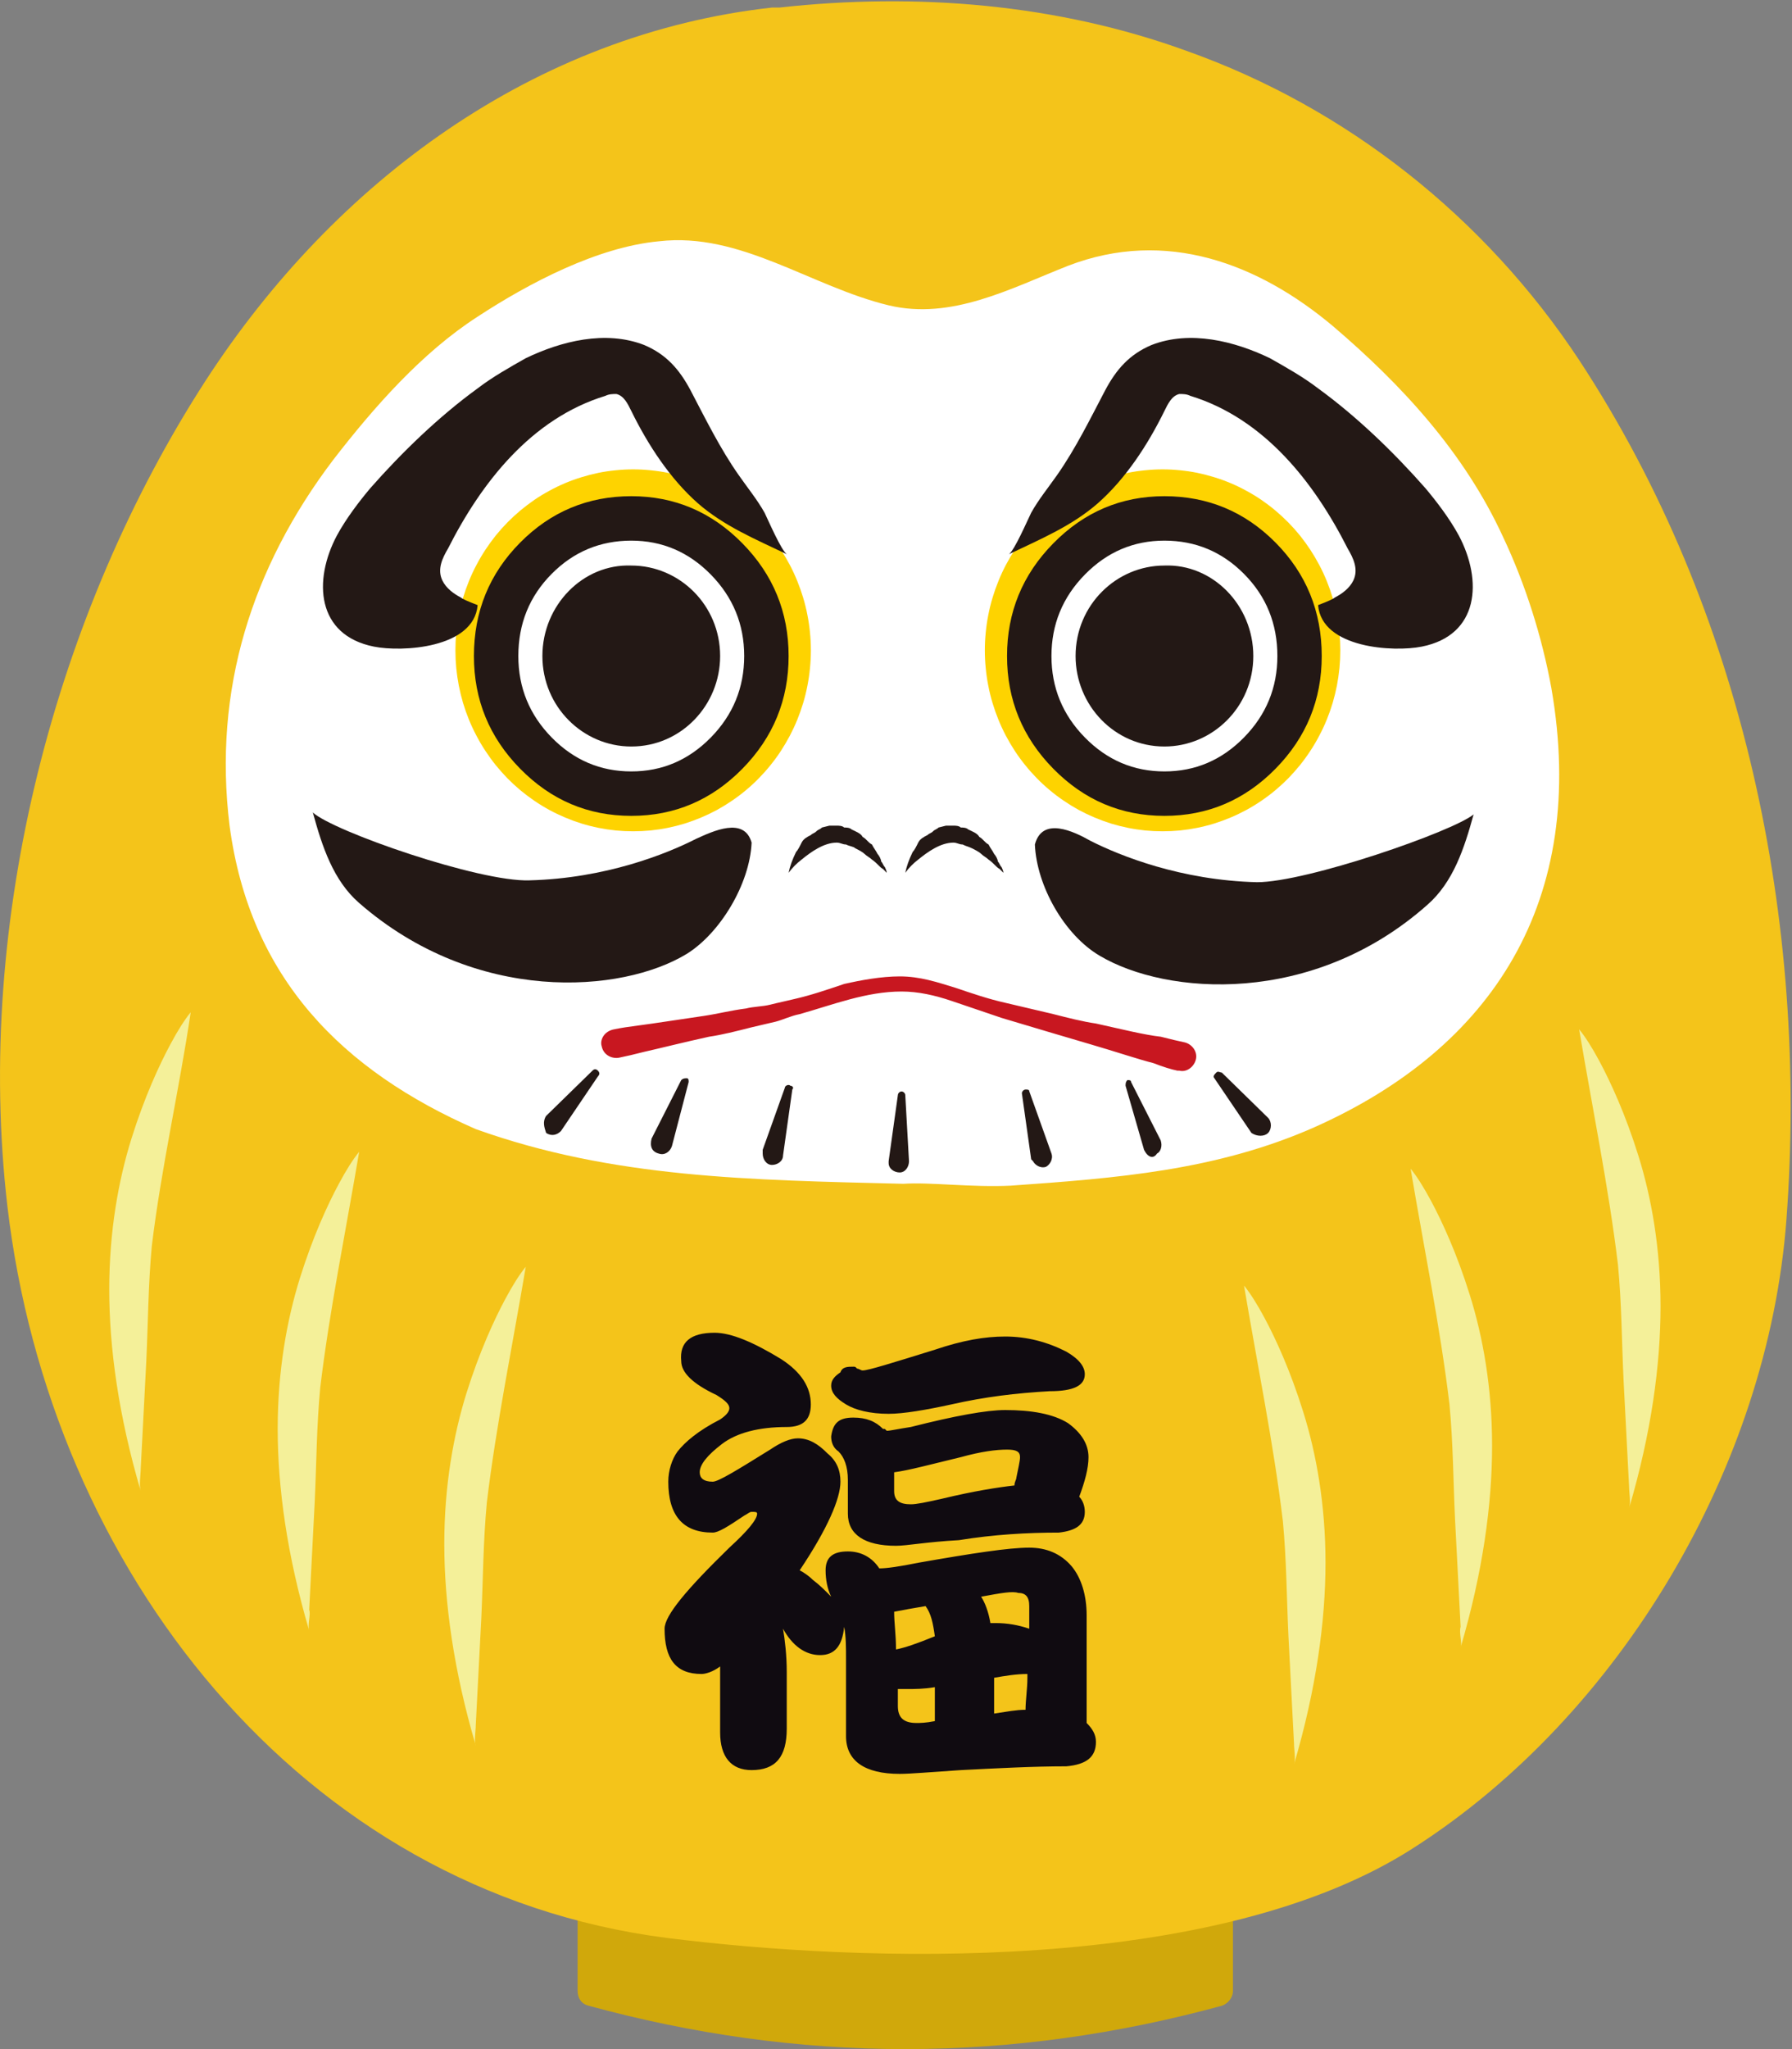 <svg viewBox="0 0 28 32" height="32" width="28" version="1.1" fill="none" xmlns:xlink="http://www.w3.org/1999/xlink" xmlns="http://www.w3.org/2000/svg"><rect x="0" y="0" width="28" height="32" fill="#808080" stroke="none"/><defs><clipPath id="master_svg0_166_21834"><rect rx="0" height="32" width="28" y="0" x="0"></rect></clipPath></defs><g clip-path="url(#master_svg0_166_21834)"><g><g><path style="mix-blend-mode:passthrough" fill-opacity="1" fill="#D0A80B" d="M19.033,28.438L9.256,28.438C9.141,28.438,9.025,28.556,9.025,28.674L9.025,31.088C9.025,31.205,9.083,31.294,9.198,31.323C10.818,31.765,12.467,32,14.145,32C15.822,32,17.471,31.765,19.091,31.323C19.178,31.294,19.265,31.205,19.265,31.088L19.265,28.674C19.265,28.556,19.149,28.438,19.033,28.438Z"></path></g><g><g><g><path style="mix-blend-mode:passthrough" fill-opacity="1" fill="#F4C41A" fill-rule="evenodd" d="M0.116,18.841C-0.405,14.366,0.868,9.568,3.211,5.947C5.236,2.826,8.359,0.53,12.062,0.118C12.091,0.118,12.149,0.118,12.178,0.118C14.318,-0.118,16.517,0.059,18.541,0.795C21.029,1.678,23.198,3.386,24.674,5.623C27.248,9.538,28.26,14.396,27.913,19.047C27.624,22.904,25.31,26.789,22.099,28.85C19.004,30.852,13.45,30.646,10.413,30.263C4.686,29.527,0.781,24.493,0.116,18.841Z"></path></g></g></g><g><path style="mix-blend-mode:passthrough" fill-opacity="1" fill="#FFFFFF" fill-rule="evenodd" d="M14.116,18.487C11.715,18.428,9.574,18.399,7.434,17.633C5.351,16.721,3.905,15.278,3.587,12.894C3.326,10.774,3.934,8.86,5.206,7.182C5.843,6.358,6.595,5.504,7.463,4.945C8.273,4.415,9.343,3.856,10.297,3.768C11.57,3.62,12.669,4.474,13.884,4.768C14.868,5.004,15.793,4.503,16.69,4.15C18.223,3.561,19.669,4.121,20.826,5.092C21.897,6.005,22.88,7.065,23.487,8.389C23.835,9.125,24.095,9.95,24.24,10.745C24.818,14.071,23.314,16.367,20.537,17.604C19.004,18.281,17.442,18.399,15.793,18.516C15.186,18.546,14.521,18.458,14.116,18.487Z"></path></g><g><g><path style="mix-blend-mode:passthrough" fill-opacity="1" fill="#FED300" d="M12.67,10.156Q12.67,10.295,12.656,10.433Q12.643,10.571,12.616,10.708Q12.59,10.844,12.55,10.977Q12.51,11.11,12.458,11.238Q12.406,11.366,12.342,11.488Q12.277,11.611,12.202,11.726Q12.126,11.842,12.039,11.949Q11.953,12.056,11.856,12.155Q11.76,12.253,11.654,12.341Q11.549,12.429,11.435,12.506Q11.322,12.583,11.202,12.649Q11.081,12.714,10.955,12.767Q10.829,12.82,10.699,12.861Q10.568,12.901,10.434,12.928Q10.301,12.955,10.165,12.969Q10.029,12.982,9.893,12.982Q9.756,12.982,9.621,12.969Q9.485,12.955,9.351,12.928Q9.217,12.901,9.087,12.861Q8.956,12.82,8.83,12.767Q8.704,12.714,8.584,12.649Q8.463,12.583,8.35,12.506Q8.237,12.429,8.131,12.341Q8.026,12.253,7.929,12.155Q7.833,12.056,7.746,11.949Q7.66,11.842,7.584,11.726Q7.508,11.611,7.444,11.488Q7.379,11.366,7.327,11.238Q7.275,11.11,7.235,10.977Q7.196,10.844,7.169,10.708Q7.143,10.571,7.129,10.433Q7.116,10.295,7.116,10.156Q7.116,10.017,7.129,9.879Q7.143,9.741,7.169,9.605Q7.196,9.469,7.235,9.336Q7.275,9.203,7.327,9.075Q7.379,8.946,7.444,8.824Q7.508,8.702,7.584,8.586Q7.66,8.471,7.746,8.363Q7.833,8.256,7.929,8.158Q8.026,8.06,8.131,7.972Q8.237,7.884,8.35,7.806Q8.463,7.729,8.584,7.664Q8.704,7.598,8.83,7.545Q8.956,7.492,9.087,7.452Q9.217,7.412,9.351,7.384Q9.485,7.357,9.621,7.344Q9.756,7.33,9.893,7.33Q10.029,7.33,10.165,7.344Q10.301,7.357,10.434,7.384Q10.568,7.412,10.699,7.452Q10.829,7.492,10.955,7.545Q11.081,7.598,11.202,7.664Q11.322,7.729,11.435,7.806Q11.549,7.884,11.654,7.972Q11.76,8.06,11.856,8.158Q11.953,8.256,12.039,8.363Q12.126,8.471,12.202,8.586Q12.277,8.702,12.342,8.824Q12.406,8.946,12.458,9.075Q12.51,9.203,12.55,9.336Q12.59,9.469,12.616,9.605Q12.643,9.741,12.656,9.879Q12.67,10.017,12.67,10.156Z"></path></g><g><path style="mix-blend-mode:passthrough" fill-opacity="1" fill="#231815" fill-rule="evenodd" d="M5.265,8.361C5.409,8.096,5.612,7.831,5.785,7.625C6.277,7.066,6.856,6.506,7.463,6.065C7.694,5.888,7.955,5.741,8.215,5.594C8.765,5.329,9.459,5.152,10.066,5.388C10.413,5.535,10.616,5.77,10.789,6.094C11.021,6.536,11.252,7.007,11.542,7.419C11.686,7.625,11.831,7.802,11.947,8.008C12.004,8.125,12.207,8.596,12.294,8.655C11.802,8.42,11.31,8.214,10.905,7.86C10.471,7.478,10.124,6.948,9.864,6.418C9.806,6.3,9.748,6.182,9.632,6.153C9.575,6.153,9.517,6.153,9.459,6.182C8.302,6.536,7.521,7.537,7,8.567C6.913,8.714,6.827,8.891,6.913,9.067C6.971,9.185,7.087,9.273,7.203,9.332Q7.232,9.362,7.463,9.45C7.405,10.127,6.277,10.186,5.843,10.098C4.947,9.921,4.889,9.067,5.265,8.361Z"></path></g><g><path style="mix-blend-mode:passthrough" fill-opacity="1" fill="#FFFFFF" fill-rule="evenodd" d="M7.752,10.245C7.752,11.422,8.707,12.394,9.864,12.394C11.021,12.394,11.975,11.422,11.975,10.245C11.975,9.067,11.021,8.096,9.864,8.096C8.707,8.096,7.752,9.038,7.752,10.245Z"></path><path style="mix-blend-mode:passthrough" fill-opacity="1" fill="#231815" fill-rule="evenodd" d="M11.601,8.486Q10.877,7.749,9.864,7.749Q8.846,7.749,8.128,8.473Q7.405,9.202,7.405,10.245Q7.405,11.27,8.127,12.004Q8.85,12.741,9.864,12.741Q10.877,12.741,11.601,12.004Q12.322,11.27,12.322,10.245Q12.322,9.22,11.601,8.486ZM8.62,8.962Q9.135,8.443,9.864,8.443Q10.586,8.443,11.106,8.972Q11.628,9.504,11.628,10.245Q11.628,10.986,11.106,11.518Q10.586,12.047,9.864,12.047Q9.141,12.047,8.621,11.518Q8.099,10.986,8.099,10.245Q8.099,9.487,8.62,8.962Z"></path></g><g><path style="mix-blend-mode:passthrough" fill-opacity="1" fill="#231815" fill-rule="evenodd" d="M8.475,10.245C8.475,11.04,9.112,11.658,9.864,11.658C10.645,11.658,11.252,11.011,11.252,10.245C11.252,9.45,10.616,8.832,9.864,8.832C9.112,8.803,8.475,9.45,8.475,10.245Z"></path></g></g><g><g><path style="mix-blend-mode:passthrough" fill-opacity="1" fill="#FED300" d="M20.942,10.156Q20.942,10.295,20.929,10.433Q20.915,10.571,20.889,10.708Q20.862,10.844,20.823,10.977Q20.783,11.11,20.731,11.238Q20.679,11.366,20.614,11.488Q20.55,11.611,20.474,11.726Q20.398,11.842,20.312,11.949Q20.225,12.056,20.129,12.155Q20.032,12.253,19.927,12.341Q19.822,12.429,19.708,12.506Q19.595,12.583,19.474,12.649Q19.354,12.714,19.228,12.767Q19.102,12.82,18.971,12.861Q18.841,12.901,18.707,12.928Q18.573,12.955,18.438,12.969Q18.302,12.982,18.165,12.982Q18.029,12.982,17.893,12.969Q17.757,12.955,17.624,12.928Q17.49,12.901,17.359,12.861Q17.229,12.82,17.103,12.767Q16.977,12.714,16.856,12.649Q16.736,12.583,16.623,12.506Q16.509,12.429,16.404,12.341Q16.298,12.253,16.202,12.155Q16.105,12.056,16.019,11.949Q15.932,11.842,15.856,11.726Q15.781,11.611,15.716,11.488Q15.652,11.366,15.6,11.238Q15.548,11.11,15.508,10.977Q15.468,10.844,15.442,10.708Q15.415,10.571,15.402,10.433Q15.388,10.295,15.388,10.156Q15.388,10.017,15.402,9.879Q15.415,9.741,15.442,9.605Q15.468,9.469,15.508,9.336Q15.548,9.203,15.6,9.075Q15.652,8.946,15.716,8.824Q15.781,8.702,15.856,8.586Q15.932,8.471,16.019,8.363Q16.105,8.256,16.202,8.158Q16.298,8.06,16.404,7.972Q16.509,7.884,16.623,7.806Q16.736,7.729,16.856,7.664Q16.977,7.598,17.103,7.545Q17.229,7.492,17.359,7.452Q17.49,7.412,17.624,7.384Q17.757,7.357,17.893,7.344Q18.029,7.33,18.165,7.33Q18.302,7.33,18.438,7.344Q18.573,7.357,18.707,7.384Q18.841,7.412,18.971,7.452Q19.102,7.492,19.228,7.545Q19.354,7.598,19.474,7.664Q19.595,7.729,19.708,7.806Q19.822,7.884,19.927,7.972Q20.032,8.06,20.129,8.158Q20.225,8.256,20.312,8.363Q20.398,8.471,20.474,8.586Q20.55,8.702,20.614,8.824Q20.679,8.946,20.731,9.075Q20.783,9.203,20.823,9.336Q20.862,9.469,20.889,9.605Q20.915,9.741,20.929,9.879Q20.942,10.017,20.942,10.156Z"></path></g><g><path style="mix-blend-mode:passthrough" fill-opacity="1" fill="#231815" fill-rule="evenodd" d="M22.793,8.361C22.649,8.096,22.446,7.831,22.273,7.625C21.781,7.066,21.202,6.506,20.595,6.065C20.364,5.888,20.103,5.741,19.843,5.594C19.293,5.329,18.599,5.152,17.992,5.388C17.645,5.535,17.442,5.77,17.269,6.094C17.037,6.536,16.806,7.007,16.517,7.419C16.372,7.625,16.227,7.802,16.112,8.008C16.054,8.125,15.851,8.596,15.764,8.655C16.256,8.42,16.748,8.214,17.153,7.86C17.587,7.478,17.934,6.948,18.194,6.418C18.252,6.3,18.31,6.182,18.426,6.153C18.483,6.153,18.541,6.153,18.599,6.182C19.756,6.536,20.537,7.537,21.058,8.567C21.145,8.714,21.231,8.891,21.145,9.067C21.087,9.185,20.971,9.273,20.855,9.332Q20.826,9.362,20.595,9.45C20.653,10.127,21.781,10.186,22.215,10.098C23.112,9.921,23.169,9.067,22.793,8.361Z"></path></g><g><path style="mix-blend-mode:passthrough" fill-opacity="1" fill="#FFFFFF" fill-rule="evenodd" d="M20.305,10.245C20.305,11.422,19.351,12.394,18.194,12.394C17.037,12.394,16.082,11.422,16.082,10.245C16.082,9.067,17.037,8.096,18.194,8.096C19.351,8.096,20.305,9.038,20.305,10.245Z"></path><path style="mix-blend-mode:passthrough" fill-opacity="1" fill="#231815" fill-rule="evenodd" d="M19.93,8.473Q19.211,7.749,18.194,7.749Q17.181,7.749,16.457,8.486Q15.735,9.22,15.735,10.245Q15.735,11.27,16.457,12.004Q17.181,12.741,18.194,12.741Q19.207,12.741,19.931,12.004Q20.652,11.27,20.652,10.245Q20.652,9.202,19.93,8.473ZM16.952,8.972Q17.472,8.443,18.194,8.443Q18.922,8.443,19.437,8.962Q19.959,9.487,19.959,10.245Q19.959,10.986,19.436,11.518Q18.916,12.047,18.194,12.047Q17.472,12.047,16.952,11.518Q16.429,10.986,16.429,10.245Q16.429,9.504,16.952,8.972Z"></path></g><g><path style="mix-blend-mode:passthrough" fill-opacity="1" fill="#231815" fill-rule="evenodd" d="M19.583,10.245C19.583,11.04,18.946,11.658,18.194,11.658C17.413,11.658,16.806,11.011,16.806,10.245C16.806,9.45,17.442,8.832,18.194,8.832C18.946,8.803,19.583,9.45,19.583,10.245Z"></path></g></g><g><g><g><path style="mix-blend-mode:passthrough" fill-opacity="1" fill="#C81720" d="M9.603,16.073Q9.748,16.043,9.98,16.014C10.211,15.984,10.587,15.925,10.992,15.866C11.194,15.837,11.426,15.778,11.657,15.749C11.773,15.719,11.918,15.719,12.033,15.69C12.149,15.66,12.294,15.631,12.409,15.602C12.67,15.543,12.93,15.454,13.19,15.366C13.451,15.307,13.769,15.248,14.058,15.248C14.376,15.248,14.637,15.337,14.926,15.425C15.186,15.513,15.446,15.602,15.707,15.66C15.967,15.719,16.199,15.778,16.459,15.837C16.69,15.896,16.922,15.955,17.124,15.984C17.529,16.073,17.876,16.161,18.137,16.19Q18.368,16.249,18.513,16.279C18.628,16.308,18.715,16.426,18.686,16.544C18.657,16.661,18.542,16.75,18.426,16.72L18.397,16.72Q18.252,16.691,18.021,16.602C17.789,16.544,17.442,16.426,17.037,16.308C16.632,16.19,16.141,16.043,15.649,15.896C15.389,15.808,15.128,15.719,14.868,15.631C14.608,15.543,14.347,15.484,14.087,15.484C13.537,15.484,13.017,15.69,12.496,15.837C12.351,15.866,12.236,15.925,12.12,15.955C12.004,15.984,11.86,16.014,11.744,16.043C11.513,16.102,11.281,16.161,11.079,16.19C10.674,16.279,10.327,16.367,10.066,16.426Q9.835,16.485,9.69,16.514C9.575,16.544,9.43,16.485,9.401,16.337C9.372,16.249,9.43,16.102,9.603,16.073C9.575,16.073,9.575,16.073,9.603,16.073Z"></path></g></g></g><g><g><g><path style="mix-blend-mode:passthrough" fill-opacity="1" fill="#231815" d="M10.876,13.1C10.413,13.336,9.459,13.718,8.273,13.748C7.492,13.777,5.206,12.982,4.888,12.688C5.033,13.218,5.206,13.748,5.611,14.101C7.434,15.691,9.719,15.514,10.731,14.896C11.252,14.572,11.715,13.807,11.744,13.159C11.628,12.747,11.136,12.982,10.876,13.1Z"></path></g></g></g><g><g><g><path style="mix-blend-mode:passthrough" fill-opacity="1" fill="#231815" d="M19.641,13.777C18.455,13.748,17.5,13.365,17.037,13.13C16.777,12.983,16.285,12.747,16.17,13.189C16.198,13.836,16.632,14.602,17.182,14.925C18.223,15.544,20.508,15.72,22.302,14.131C22.707,13.777,22.88,13.247,23.025,12.718C22.707,12.983,20.422,13.777,19.641,13.777Z"></path></g></g></g><g><g><g><path style="mix-blend-mode:passthrough" fill-opacity="1" fill="#231815" d="M12.322,13.63Q12.351,13.483,12.438,13.306C12.467,13.276,12.496,13.218,12.525,13.159C12.554,13.1,12.611,13.07,12.669,13.041C12.698,13.012,12.727,13.012,12.756,12.982C12.785,12.953,12.814,12.953,12.843,12.923L12.959,12.894C12.987,12.894,13.045,12.894,13.074,12.894C13.103,12.894,13.161,12.894,13.19,12.923C13.219,12.923,13.277,12.923,13.306,12.953C13.363,12.982,13.45,13.012,13.479,13.07C13.537,13.1,13.566,13.159,13.624,13.188C13.653,13.247,13.682,13.276,13.711,13.335C13.74,13.365,13.768,13.424,13.768,13.453C13.797,13.483,13.797,13.512,13.826,13.541Q13.855,13.6,13.855,13.63Q13.826,13.6,13.797,13.571C13.74,13.541,13.711,13.483,13.624,13.424C13.595,13.394,13.537,13.365,13.508,13.335C13.479,13.306,13.421,13.276,13.363,13.247C13.335,13.218,13.277,13.218,13.219,13.188C13.161,13.188,13.132,13.159,13.074,13.159C12.872,13.159,12.669,13.306,12.525,13.424Q12.409,13.512,12.322,13.63Z"></path></g></g><g><g><path style="mix-blend-mode:passthrough" fill-opacity="1" fill="#231815" d="M14.145,13.63Q14.174,13.483,14.26,13.306C14.289,13.276,14.318,13.218,14.347,13.159C14.376,13.1,14.434,13.07,14.492,13.041C14.521,13.012,14.55,13.012,14.579,12.982C14.607,12.953,14.636,12.953,14.665,12.923L14.781,12.894C14.81,12.894,14.868,12.894,14.897,12.894C14.926,12.894,14.983,12.894,15.012,12.923C15.041,12.923,15.099,12.923,15.128,12.953C15.186,12.982,15.273,13.012,15.302,13.07C15.36,13.1,15.388,13.159,15.446,13.188C15.475,13.247,15.504,13.276,15.533,13.335C15.562,13.365,15.591,13.424,15.591,13.453C15.62,13.483,15.62,13.512,15.649,13.541Q15.678,13.6,15.678,13.63Q15.649,13.6,15.62,13.571C15.562,13.541,15.533,13.483,15.446,13.424C15.417,13.394,15.36,13.365,15.331,13.335C15.302,13.306,15.244,13.276,15.186,13.247C15.128,13.218,15.099,13.218,15.041,13.188C14.983,13.188,14.955,13.159,14.897,13.159C14.694,13.159,14.492,13.306,14.347,13.424Q14.231,13.512,14.145,13.63Z"></path></g></g></g><g><g><g><g><path style="mix-blend-mode:passthrough" fill-opacity="1" fill="#231815" d="M8.533,17.427L9.256,16.721C9.285,16.691,9.314,16.691,9.343,16.721C9.372,16.75,9.372,16.78,9.343,16.809L8.765,17.663C8.707,17.722,8.62,17.751,8.533,17.692C8.504,17.604,8.475,17.516,8.533,17.427Z"></path></g></g></g><g><g><g><path style="mix-blend-mode:passthrough" fill-opacity="1" fill="#231815" d="M10.181,17.781L10.644,16.868C10.673,16.839,10.702,16.839,10.731,16.839C10.76,16.839,10.76,16.868,10.76,16.898L10.499,17.898C10.47,17.987,10.384,18.046,10.297,18.016C10.181,17.987,10.152,17.898,10.181,17.781Q10.152,17.81,10.181,17.781Z"></path></g></g></g><g><g><g><path style="mix-blend-mode:passthrough" fill-opacity="1" fill="#231815" d="M11.917,17.956L12.264,16.985C12.264,16.956,12.322,16.926,12.351,16.956C12.38,16.956,12.409,16.985,12.38,17.014L12.235,18.045C12.235,18.133,12.149,18.192,12.062,18.192C11.975,18.192,11.917,18.104,11.917,18.015Q11.917,17.986,11.917,17.956Z"></path></g></g></g><g><g><g><path style="mix-blend-mode:passthrough" fill-opacity="1" fill="#231815" d="M19.554,17.693L18.975,16.839C18.946,16.809,18.975,16.78,19.004,16.75C19.033,16.721,19.062,16.75,19.091,16.75L19.814,17.457C19.872,17.516,19.872,17.634,19.814,17.693C19.756,17.751,19.641,17.751,19.554,17.693C19.583,17.693,19.583,17.693,19.554,17.693Z"></path></g></g></g><g><g><g><path style="mix-blend-mode:passthrough" fill-opacity="1" fill="#231815" d="M17.876,17.957L17.587,16.956C17.587,16.926,17.587,16.897,17.616,16.867C17.644,16.867,17.673,16.867,17.673,16.897L18.136,17.809C18.165,17.898,18.136,17.986,18.078,18.015C18.021,18.104,17.934,18.074,17.876,17.957Q17.876,17.986,17.876,17.957Z"></path></g></g></g><g><g><g><path style="mix-blend-mode:passthrough" fill-opacity="1" fill="#231815" d="M16.112,18.104L15.967,17.074C15.967,17.044,15.996,17.015,16.025,17.015C16.054,17.015,16.083,17.015,16.083,17.044L16.43,18.016C16.459,18.104,16.401,18.192,16.343,18.222C16.256,18.251,16.17,18.192,16.141,18.134Q16.112,18.104,16.112,18.104Z"></path></g></g></g><g><g><g><path style="mix-blend-mode:passthrough" fill-opacity="1" fill="#231815" d="M13.885,18.134L14.029,17.103C14.029,17.074,14.058,17.045,14.087,17.045C14.116,17.045,14.145,17.074,14.145,17.103L14.203,18.134C14.203,18.222,14.145,18.31,14.058,18.31C13.972,18.31,13.885,18.252,13.885,18.163Q13.885,18.134,13.885,18.134Z"></path></g></g></g></g><g><g><path style="mix-blend-mode:passthrough" fill-opacity="1" fill="#F4F099" fill-rule="evenodd" d="M7.434,27.26C7.087,26.083,6.942,25.023,6.942,24.111C6.942,23.198,7.087,22.403,7.289,21.755C7.492,21.108,7.723,20.607,7.897,20.283Q8.07,19.96,8.215,19.783C8.012,20.99,7.752,22.256,7.607,23.463C7.549,24.081,7.549,24.64,7.521,25.259C7.492,25.818,7.463,26.377,7.434,26.937C7.434,27.025,7.405,27.202,7.434,27.26Z"></path></g><g><path style="mix-blend-mode:passthrough" fill-opacity="1" fill="#F4F099" fill-rule="evenodd" d="M2.199,23.286C1.852,22.108,1.707,21.049,1.707,20.136C1.707,19.223,1.852,18.428,2.054,17.781C2.257,17.133,2.488,16.633,2.662,16.309Q2.835,15.985,2.98,15.808C2.806,16.986,2.517,18.252,2.372,19.459C2.315,20.077,2.315,20.636,2.286,21.255C2.257,21.814,2.228,22.373,2.199,22.933C2.199,23.021,2.17,23.198,2.199,23.286Z"></path></g><g><path style="mix-blend-mode:passthrough" fill-opacity="1" fill="#F4F099" fill-rule="evenodd" d="M4.831,25.465C4.484,24.287,4.339,23.227,4.339,22.315C4.339,21.402,4.484,20.607,4.686,19.96C4.889,19.312,5.12,18.811,5.294,18.488Q5.467,18.164,5.612,17.987C5.409,19.194,5.149,20.46,5.004,21.667C4.946,22.285,4.946,22.845,4.917,23.463C4.889,24.022,4.86,24.581,4.831,25.141C4.86,25.2,4.802,25.376,4.831,25.465Z"></path></g></g><g><g><path style="mix-blend-mode:passthrough" fill-opacity="1" fill="#F4F099" fill-rule="evenodd" d="M20.219,27.554C20.566,26.376,20.711,25.317,20.711,24.404C20.711,23.491,20.566,22.697,20.363,22.049C20.161,21.401,19.93,20.901,19.756,20.577Q19.582,20.253,19.438,20.077C19.64,21.284,19.901,22.549,20.045,23.756C20.103,24.375,20.103,24.934,20.132,25.552C20.161,26.112,20.19,26.671,20.219,27.23C20.219,27.319,20.248,27.466,20.219,27.554Z"></path></g><g><path style="mix-blend-mode:passthrough" fill-opacity="1" fill="#F4F099" fill-rule="evenodd" d="M25.455,23.551C25.802,22.374,25.946,21.314,25.946,20.401C25.946,19.489,25.802,18.694,25.599,18.046C25.397,17.398,25.165,16.898,24.992,16.574Q24.818,16.25,24.674,16.074C24.876,17.281,25.136,18.546,25.281,19.753C25.339,20.372,25.339,20.931,25.368,21.549C25.397,22.109,25.426,22.668,25.455,23.227C25.455,23.316,25.484,23.463,25.455,23.551Z"></path></g><g><path style="mix-blend-mode:passthrough" fill-opacity="1" fill="#F4F099" fill-rule="evenodd" d="M22.822,25.729C23.169,24.551,23.314,23.491,23.314,22.579C23.314,21.666,23.169,20.871,22.966,20.224C22.764,19.576,22.533,19.076,22.359,18.752Q22.185,18.428,22.041,18.251C22.243,19.458,22.504,20.724,22.648,21.931C22.706,22.549,22.706,23.109,22.735,23.727C22.764,24.286,22.793,24.846,22.822,25.405C22.793,25.493,22.851,25.67,22.822,25.729Z"></path></g></g><g><g><path style="mix-blend-mode:passthrough" fill-opacity="1" fill="#100B11" d="M11.165,20.813C11.425,20.813,11.772,20.96,12.206,21.225C12.524,21.431,12.669,21.667,12.669,21.932C12.669,22.167,12.553,22.285,12.293,22.285C11.859,22.285,11.512,22.374,11.281,22.55C11.049,22.727,10.933,22.874,10.933,22.992C10.933,23.08,10.991,23.139,11.136,23.139C11.223,23.139,11.512,22.962,12.033,22.638C12.206,22.521,12.351,22.462,12.467,22.462C12.64,22.462,12.785,22.55,12.929,22.697C13.074,22.815,13.132,22.962,13.132,23.139C13.132,23.404,12.929,23.875,12.495,24.523C12.553,24.552,12.64,24.611,12.698,24.67C12.814,24.758,12.9,24.846,12.987,24.935C12.929,24.817,12.9,24.67,12.9,24.523C12.9,24.317,13.016,24.228,13.248,24.228C13.45,24.228,13.624,24.317,13.739,24.493C13.855,24.493,14.057,24.464,14.347,24.405C15.186,24.258,15.764,24.169,16.082,24.169C16.343,24.169,16.574,24.258,16.748,24.464C16.892,24.64,16.979,24.905,16.979,25.229L16.979,26.73C16.979,26.789,16.979,26.848,16.979,26.907C17.066,26.995,17.124,27.084,17.124,27.202C17.124,27.437,16.979,27.555,16.661,27.584C16.14,27.584,15.59,27.614,15.012,27.643C14.549,27.673,14.231,27.702,14.057,27.702C13.508,27.702,13.219,27.496,13.219,27.113L13.219,25.906C13.219,25.73,13.219,25.553,13.19,25.406C13.161,25.7,13.045,25.847,12.814,25.847C12.582,25.847,12.38,25.7,12.235,25.435C12.264,25.612,12.293,25.847,12.293,26.112L12.293,26.995C12.293,27.437,12.119,27.643,11.743,27.643C11.425,27.643,11.252,27.437,11.252,27.054L11.252,26.024C11.136,26.112,11.02,26.142,10.962,26.142C10.557,26.142,10.384,25.906,10.384,25.435C10.384,25.229,10.731,24.817,11.396,24.169C11.686,23.904,11.83,23.728,11.83,23.639C11.83,23.61,11.801,23.61,11.743,23.61C11.714,23.61,11.686,23.639,11.628,23.669C11.367,23.845,11.223,23.934,11.136,23.934C10.673,23.934,10.442,23.669,10.442,23.139C10.442,22.962,10.5,22.786,10.586,22.668C10.702,22.521,10.905,22.344,11.252,22.167C11.338,22.109,11.396,22.05,11.396,21.991C11.396,21.932,11.338,21.873,11.194,21.785C10.818,21.608,10.644,21.431,10.644,21.255C10.615,20.96,10.789,20.813,11.165,20.813ZM13.334,21.343C13.363,21.343,13.363,21.343,13.392,21.373C13.421,21.373,13.45,21.402,13.479,21.402C13.566,21.402,13.942,21.284,14.607,21.078C15.041,20.931,15.388,20.872,15.706,20.872C16.053,20.872,16.371,20.96,16.661,21.108C16.863,21.225,16.95,21.343,16.95,21.461C16.95,21.638,16.776,21.726,16.4,21.726C15.88,21.755,15.388,21.814,14.867,21.932C14.462,22.02,14.115,22.079,13.884,22.079C13.595,22.079,13.363,22.02,13.219,21.932C13.074,21.844,12.987,21.755,12.987,21.638C12.987,21.549,13.045,21.49,13.132,21.431C13.161,21.343,13.248,21.343,13.334,21.343ZM13.334,22.138C13.537,22.138,13.681,22.197,13.797,22.315Q13.797,22.315,13.826,22.315L13.855,22.344C13.913,22.344,14.029,22.315,14.231,22.285C14.925,22.109,15.417,22.02,15.706,22.02C16.111,22.02,16.458,22.079,16.69,22.226C16.892,22.374,17.008,22.55,17.008,22.756C17.008,22.933,16.95,23.139,16.863,23.374C16.921,23.433,16.95,23.522,16.95,23.61C16.95,23.816,16.805,23.904,16.545,23.934C16.053,23.934,15.533,23.963,14.983,24.052C14.462,24.081,14.173,24.14,14,24.14C13.508,24.14,13.248,23.963,13.248,23.639L13.248,23.11C13.248,22.903,13.19,22.756,13.103,22.668C13.016,22.609,12.987,22.521,12.987,22.432C13.016,22.226,13.103,22.138,13.334,22.138ZM15.851,23.198C15.851,23.139,15.88,23.11,15.88,23.08C15.909,22.933,15.938,22.815,15.938,22.756C15.938,22.668,15.88,22.638,15.735,22.638C15.562,22.638,15.33,22.668,15.012,22.756C14.52,22.874,14.202,22.962,13.971,22.992C13.971,23.08,13.971,23.168,13.971,23.286C13.971,23.433,14.057,23.492,14.231,23.492C14.318,23.492,14.462,23.463,14.723,23.404C15.214,23.286,15.59,23.227,15.851,23.198ZM14,25.759C14.144,25.73,14.318,25.671,14.607,25.553C14.578,25.347,14.549,25.2,14.462,25.082C14.289,25.111,14.115,25.141,13.971,25.17C13.971,25.347,14,25.523,14,25.759ZM14.607,26.878L14.607,26.348C14.433,26.377,14.289,26.377,14.173,26.377C14.115,26.377,14.086,26.377,14.029,26.377C14.029,26.466,14.029,26.554,14.029,26.642C14.029,26.819,14.115,26.907,14.318,26.907C14.376,26.907,14.462,26.907,14.607,26.878ZM15.33,24.935C15.388,25.023,15.446,25.17,15.475,25.347C15.504,25.347,15.533,25.347,15.562,25.347C15.735,25.347,15.909,25.376,16.082,25.435C16.082,25.317,16.082,25.2,16.082,25.082C16.082,24.935,16.024,24.876,15.909,24.876C15.822,24.846,15.648,24.876,15.33,24.935ZM16.024,26.701C16.024,26.554,16.053,26.377,16.053,26.201C16.053,26.171,16.053,26.171,16.053,26.142C15.88,26.142,15.706,26.171,15.533,26.201L15.533,26.76C15.735,26.73,15.88,26.701,16.024,26.701Z"></path></g></g></g></g></svg>